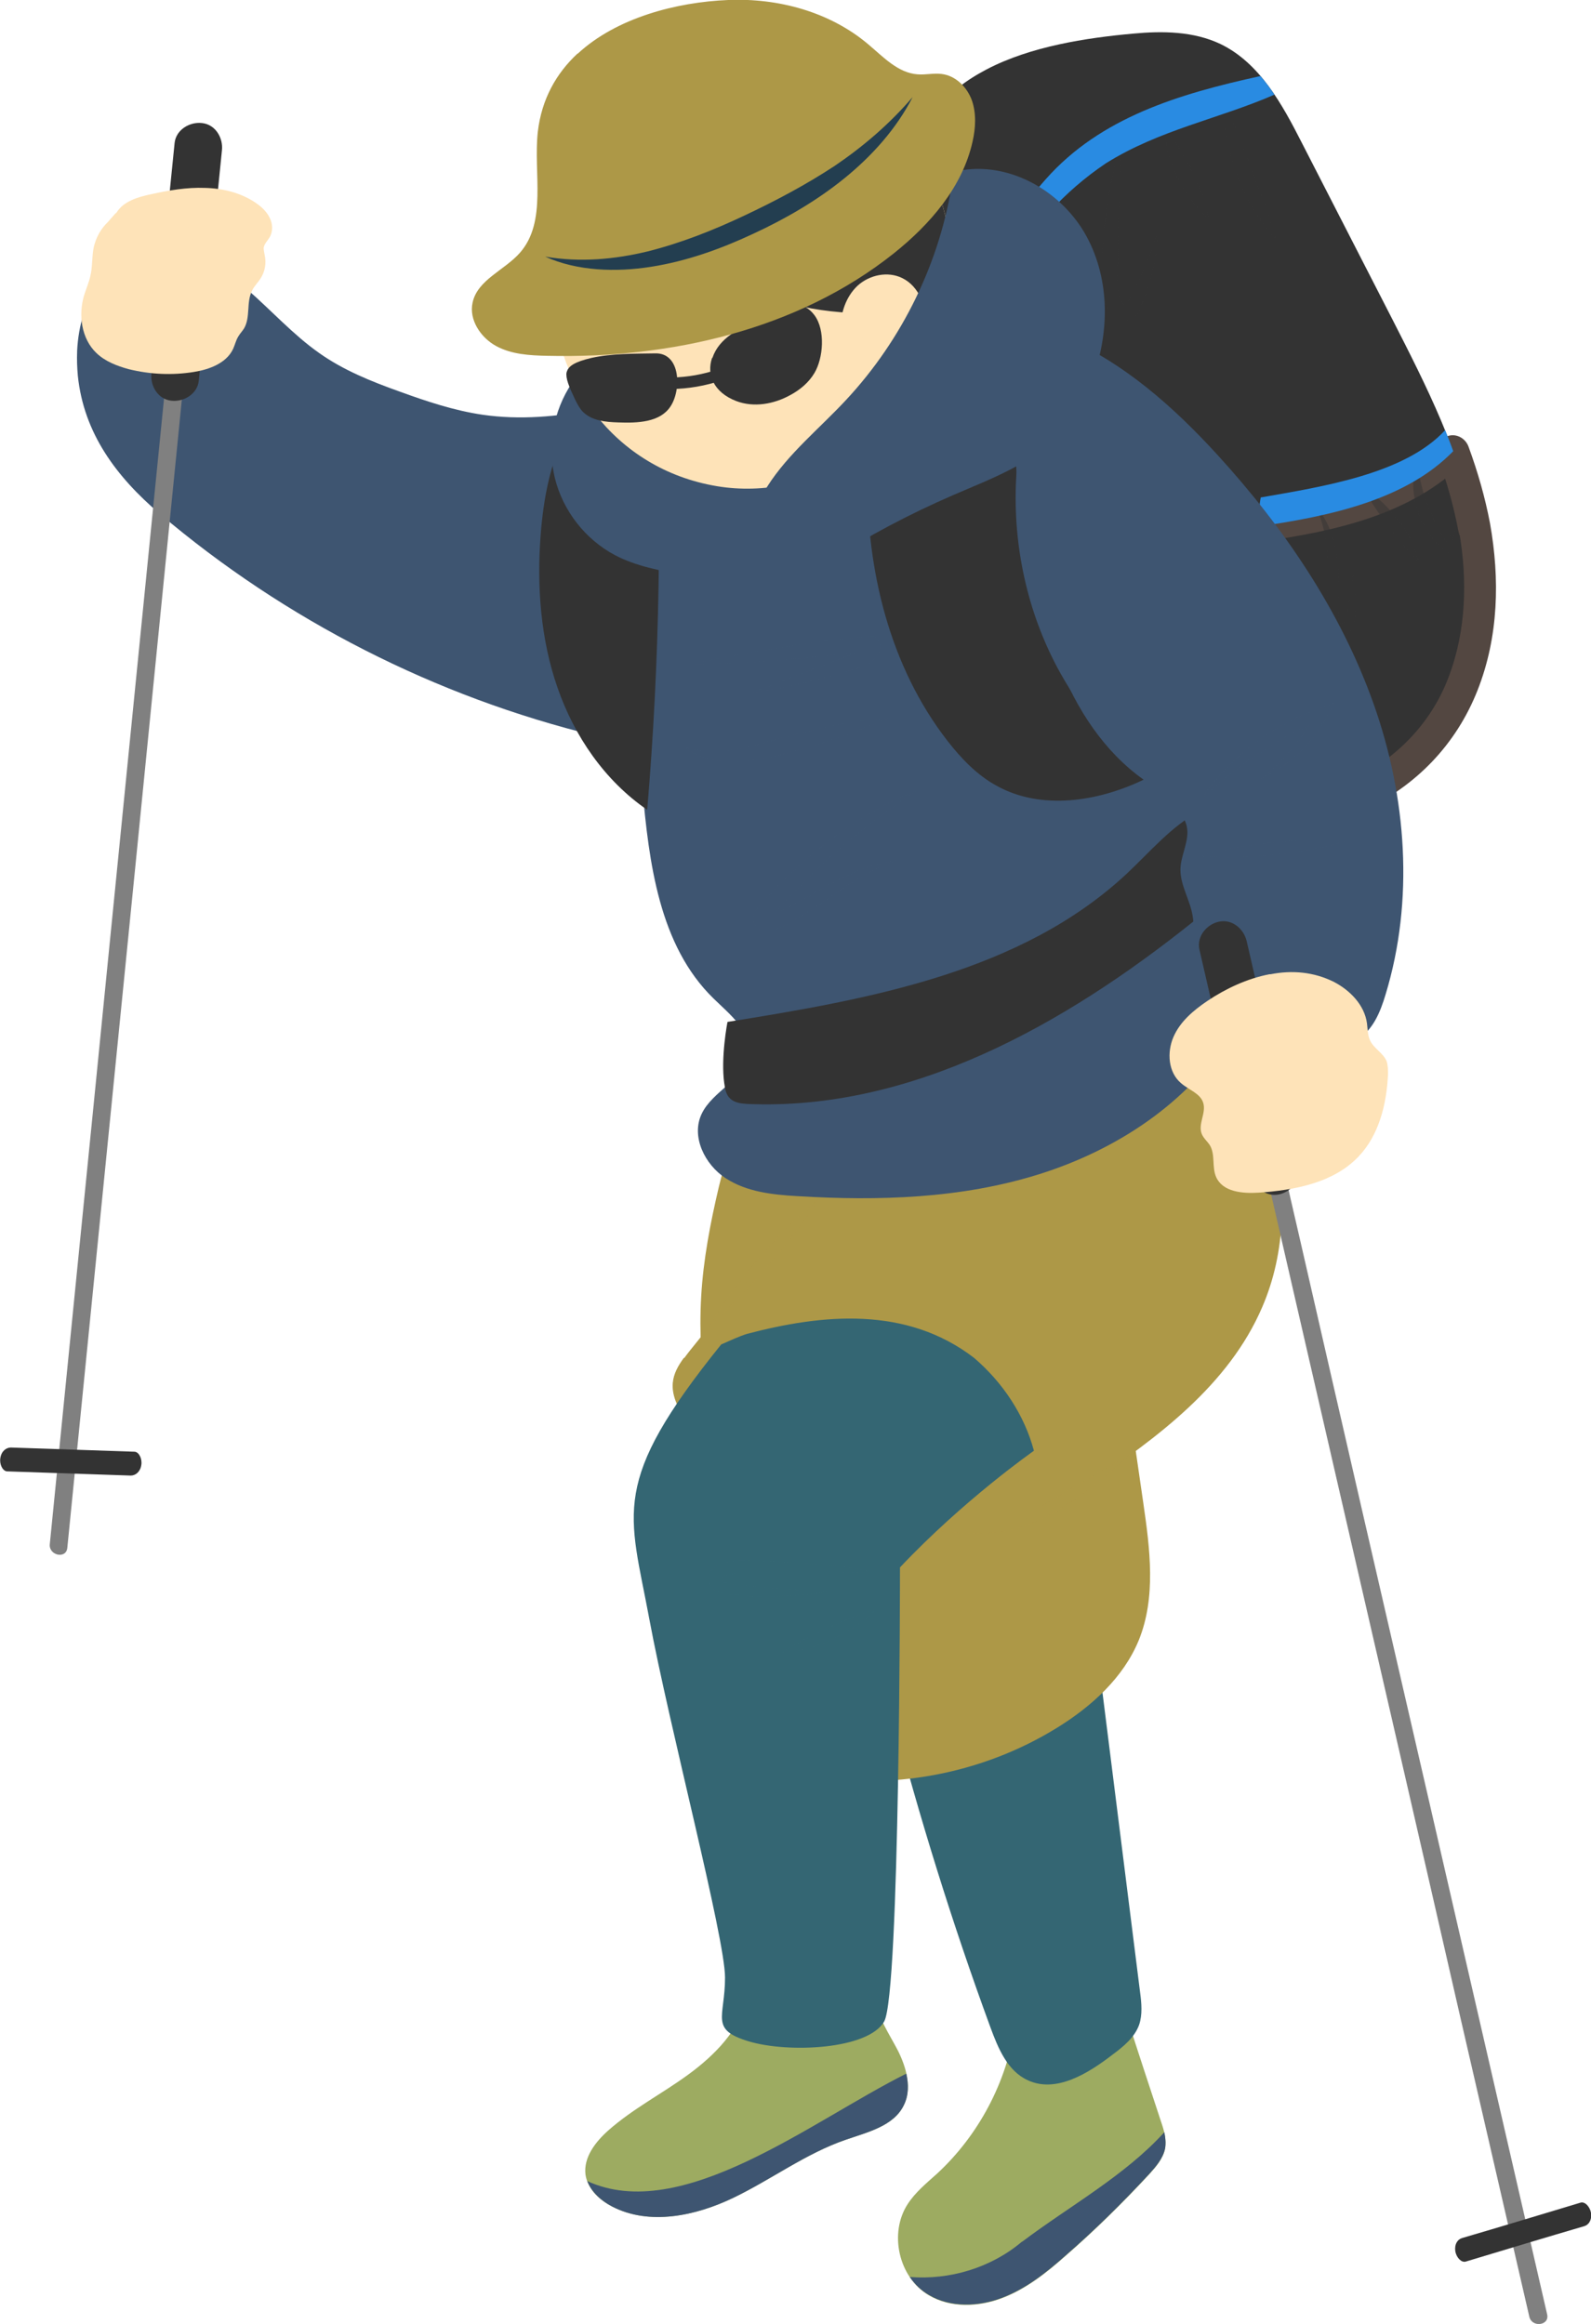 <?xml version="1.0" encoding="UTF-8"?>
<svg xmlns="http://www.w3.org/2000/svg" viewBox="0 0 45.38 66.29">
  <defs>
    <style>
      .cls-1 {
        fill: #fee3b8;
      }

      .cls-2 {
        fill: #9dab61;
      }

      .cls-3 {
        fill: #346673;
      }

      .cls-4 {
        isolation: isolate;
      }

      .cls-5 {
        fill: #534741;
      }

      .cls-6 {
        fill: #233e50;
      }

      .cls-7 {
        fill: #333;
      }

      .cls-8 {
        fill: gray;
      }

      .cls-9 {
        opacity: .5;
      }

      .cls-9, .cls-10 {
        mix-blend-mode: multiply;
      }

      .cls-11 {
        opacity: .3;
      }

      .cls-11, .cls-12 {
        fill: #ad9847;
      }

      .cls-13 {
        fill: #298be2;
      }

      .cls-14 {
        fill: #3e5571;
      }
    </style>
  </defs>
  <g class="cls-4">
    <g id="_イラスト" data-name="イラスト">
      <g>
        <g>
          <path class="cls-7" d="m28.14,1.98c-1.15.6-2.03,1.53-2.18,3.01-.13,1.31.27,2.6.66,3.86.39,1.27.79,2.53,1.18,3.8.87,2.78,1.74,5.59,3.26,8.08.55.91,1.23,1.8,2.18,2.26.59.28,1.26.38,1.91.41,2.09.08,4.29-.65,5.63-2.26,1.37-1.65,1.66-3.98,1.28-6.09-.39-2.11-1.38-4.05-2.35-5.95-.86-1.68-1.72-3.35-2.58-5.03-.56-1.1-1.2-2.27-2.31-2.81-.77-.37-1.66-.38-2.51-.3-1.32.12-2.91.36-4.17,1.02Z"/>
          <g class="cls-9">
            <path class="cls-7" d="m31.99,4.04c-.01.64-.04,1.27-.07,1.9-.02.63-.04,1.26-.05,1.89,0,.3.01.6.14.79.03.05.08.1.09.11,0,0,0,0-.02,0-.01,0,0,0,0,0,.03-.02.06-.07.1-.13.04-.07.08-.13.11-.2.29-.55.52-1.13.72-1.74,0,.64-.15,1.28-.39,1.89-.03.08-.06.15-.09.23-.03.08-.08.17-.17.26-.05.04-.12.09-.21.11-.09.02-.18,0-.25-.04-.06-.03-.11-.08-.14-.11-.04-.04-.07-.08-.1-.12-.12-.17-.18-.35-.21-.53-.03-.18-.03-.35-.03-.51.01-.64.06-1.28.15-1.91.09-.63.22-1.26.42-1.87Z"/>
            <path class="cls-7" d="m33.23,3.69c.17.18.31.38.43.58.12.2.24.4.34.61.1.21.2.42.28.64.08.22.15.45.19.7-.2-.15-.36-.33-.51-.53-.14-.19-.27-.4-.37-.61-.1-.21-.19-.44-.26-.67-.06-.23-.11-.47-.11-.72Z"/>
            <path class="cls-7" d="m34.91,2.89c.16.32.29.65.42.97.13.32.25.65.37.97.12.32.24.65.36.97.12.33.23.66.33,1.01-.26-.26-.46-.55-.65-.86-.18-.31-.34-.63-.46-.96-.13-.33-.22-.68-.29-1.03-.07-.35-.1-.71-.08-1.07Z"/>
          </g>
          <path class="cls-13" d="m35.95,2.17c-2.33.51-4.56,1.18-6.12,2.94-1.35,1.52-2.19,3.41-2.68,5.44.07.23.14.45.21.68.71-2.55,1.75-4.93,4.18-6.57,1.53-.96,3.23-1.27,4.81-1.96-.12-.18-.25-.36-.39-.52Z"/>
          <path class="cls-5" d="m42.5,14.93c-.14-.74-.35-1.47-.61-2.18-.11-.32-.51-.46-.77-.2-1.39,1.38-3.45,1.75-5.31,2.02-.25.04-.38.35-.32.56.16.6.55,1.2.81,1.77.3.65.58,1.31.84,1.98.49,1.28.87,2.61,1.08,3.97.05.32.44.38.67.27,1.5-.7,2.64-1.88,3.25-3.42s.64-3.19.36-4.77c-.1-.58-.99-.33-.88.24.24,1.37.2,2.83-.3,4.14-.52,1.38-1.56,2.39-2.89,3.02l.67.27c-.2-1.36-.59-2.68-1.08-3.97-.23-.6-.48-1.19-.74-1.78-.15-.33-.3-.67-.46-1-.14-.31-.36-.64-.45-.97l-.32.56c2.03-.29,4.2-.76,5.71-2.26l-.77-.2c.26.71.47,1.43.61,2.18.11.58.99.33.88-.24Z"/>
          <g class="cls-9">
            <path class="cls-7" d="m37.5,14.41c.32.34.51.8.6,1.26.09.46.1.93.09,1.39v.34c-.02.11-.02.21,0,.28,0,.02.01.03.02.05,0,.01.01.02.02.03.02.02.05.03.07.03.02,0,.02,0,.03,0,0,0,.03-.04.04-.09.1-.44.18-.88.23-1.34.08.46.09.93.03,1.39,0,.06-.02.14-.08.23-.06.09-.18.13-.27.12-.09,0-.17-.04-.25-.09-.03-.03-.07-.06-.09-.1-.02-.03-.04-.07-.05-.11-.05-.15-.04-.28-.04-.4v-.34c.02-.23.02-.45.02-.68,0-.22,0-.45-.02-.67-.04-.44-.13-.88-.34-1.29Z"/>
            <path class="cls-7" d="m38.91,13.94c.2.11.37.25.53.4.16.15.3.32.44.49.13.17.25.36.35.56.1.2.18.4.23.62-.17-.15-.31-.31-.45-.48-.14-.16-.27-.33-.4-.5-.13-.17-.25-.34-.37-.52-.12-.18-.23-.36-.33-.57Z"/>
            <path class="cls-7" d="m40.41,13.17c.04.23.08.44.13.65.05.21.11.41.19.61.15.4.34.77.59,1.13l-.17.02c.05-.08.11-.16.17-.24.06-.08.12-.15.18-.23-.02.1-.04.19-.07.28-.03.09-.06.18-.09.27l-.05.13-.13-.11c-.35-.3-.61-.72-.74-1.17-.07-.22-.11-.46-.11-.69,0-.23.03-.46.11-.68Z"/>
          </g>
          <path class="cls-13" d="m41.22,12.27c-1.15,1.25-3.49,1.61-5.26,1.92,0,0-.1.48-.02.82,2.02-.29,4.17-.76,5.51-2.14-.07-.2-.15-.4-.23-.6Z"/>
        </g>
        <g>
          <path class="cls-2" d="m28.95,57.81c-.24,1.59-1.04,3.1-2.22,4.19-.3.27-.62.53-.84.87-.54.83-.26,2.09.6,2.6.62.37,1.42.34,2.1.08.68-.26,1.26-.72,1.8-1.2.84-.73,1.63-1.51,2.39-2.33.19-.21.39-.44.45-.72.05-.27-.03-.54-.12-.8-.32-.97-.64-1.94-.95-2.91l-3.19.22Z"/>
          <path class="cls-14" d="m29.14,63.95c-.88.74-2.05,1.09-3.19,1,.14.21.32.38.54.51.62.37,1.42.34,2.1.08.68-.26,1.26-.72,1.8-1.2.84-.73,1.63-1.51,2.39-2.33.19-.21.39-.44.45-.72.03-.16.01-.32-.02-.47-1.11,1.23-2.71,2.11-4.05,3.12Z"/>
        </g>
        <path class="cls-3" d="m25.42,48.77c.8,3.06,1.74,6.09,2.83,9.06.22.6.49,1.25,1.07,1.51.8.37,1.71-.19,2.41-.73.31-.23.63-.49.76-.85.1-.29.07-.62.03-.92-.44-3.53-.89-7.07-1.33-10.6l-5.76,2.53Z"/>
        <path class="cls-12" d="m21.37,32.34c-.53.29-.73.94-.87,1.53-.24,1.02-.44,2.06-.5,3.11-.12,2.07.28,4.13.67,6.17.14.74.29,1.48.43,2.22.29,1.5.58,2.99.97,4.47.05.2.11.42.27.56.15.14.36.19.56.23,2.47.47,5.1-.02,7.24-1.34.99-.61,1.9-1.43,2.34-2.5.5-1.23.32-2.61.13-3.92l-1.63-11.25-9.61.73Z"/>
        <g>
          <g>
            <path class="cls-12" d="m24.46,32.94c-1.62,1.83-3.24,3.66-4.77,5.57-.22.28-.45.58-.49.94-.03.34.13.67.31.97.72,1.14,1.88,1.97,3.14,2.47,1.26.5,2.62.69,3.97.75.79.04,1.59.03,2.34-.2.75-.23,1.41-.66,2.06-1.09,2-1.34,4.03-2.85,4.98-5.06.68-1.57.72-3.38.25-5.03-.47-1.65-1.43-3.13-2.64-4.34l-9.16,5.02Z"/>
            <g class="cls-10">
              <g class="cls-10">
                <path class="cls-11" d="m23.37,34.17c-.21.35-.45.67-.69.99-.24.32-.5.63-.76.93-.26.3-.53.6-.81.89-.28.29-.56.57-.87.84.2-.36.43-.69.67-1.01.24-.32.49-.64.75-.94.26-.3.53-.6.82-.88.28-.29.57-.56.89-.82Z"/>
              </g>
              <g class="cls-10">
                <path class="cls-11" d="m26.62,43.64c.52-.05,1.04-.08,1.53-.17.5-.09.97-.24,1.43-.46.45-.22.89-.49,1.33-.75.44-.27.88-.54,1.35-.78-.38.35-.79.68-1.2,1-.42.31-.85.61-1.33.84-.24.11-.49.21-.75.28-.26.07-.52.12-.79.13-.53.04-1.05,0-1.57-.1Z"/>
              </g>
            </g>
          </g>
          <g class="cls-10">
            <path class="cls-12" d="m27.78,38.73c-1.93-1.48-4.32-1.25-6.48-.68-.34.11-.8.34-1.14.45-.21.1-.43.17-.66.24-.16.22-.29.45-.31.71-.03.34.13.67.31.97.72,1.14,1.88,1.97,3.14,2.47,1.26.5,2.62.69,3.97.75.79.04,1.59.03,2.34-.2.21-.06.42-.15.62-.24.27-1.69-.5-3.35-1.8-4.47Z"/>
          </g>
        </g>
        <g>
          <path class="cls-2" d="m21.31,57c-.22.91-.92,1.62-1.67,2.17-.75.55-1.59.98-2.29,1.6-.37.33-.71.77-.65,1.26.06.41.39.72.76.91,1.06.55,2.38.27,3.46-.25s2.06-1.26,3.19-1.65c.63-.22,1.38-.39,1.67-.99.24-.49.07-1.08-.17-1.56-.25-.48-.57-.94-.66-1.48h-3.64Z"/>
          <path class="cls-14" d="m16.75,62.21c.12.32.4.57.71.73,1.06.55,2.38.27,3.46-.25,1.08-.52,2.06-1.26,3.19-1.65.63-.22,1.38-.39,1.67-.99.14-.28.14-.59.07-.9-2.72,1.36-6.41,4.31-9.11,3.06Z"/>
        </g>
        <g>
          <path class="cls-3" d="m29.49,41.38c-.27-1.01-.88-1.94-1.71-2.65-1.93-1.48-4.32-1.25-6.48-.68-.22.07-.48.19-.73.3-3.19,3.96-2.62,4.76-2.05,7.83.57,3.07,2.16,9.09,2.16,10.23s-.45,1.48.68,1.82c1.14.34,3.41.23,3.86-.57.45-.8.45-12.95.45-12.95,1.82-1.93,3.81-3.32,3.81-3.32Z"/>
          <g class="cls-9">
            <path class="cls-3" d="m24.83,44.83c-.67.03-1.33.03-1.99.03h-.99s-.5,0-.5,0c-.17,0-.32,0-.47.03-.07.01-.14.03-.2.05-.07.02-.12.06-.12.07,0,0,0,0,0,.02,0,.01,0,.03.02.04.01.02.02.03.04.04.02.01.04.02.07.03.06.02.13.03.21.04l.25.03.49.05c.66.06,1.32.1,1.98.15-.66.1-1.33.13-2,.12-.17,0-.33,0-.5-.02l-.25-.02c-.08,0-.17-.01-.28-.04-.2-.04-.48-.29-.33-.61.04-.07.09-.11.14-.15.05-.03.09-.05.14-.07.09-.04.18-.06.28-.08.18-.03.36-.03.53-.02.17,0,.33,0,.5.01.33.01.67.03,1,.05.66.05,1.33.12,1.98.23Z"/>
            <path class="cls-3" d="m24.99,45.9c-.17.19-.37.34-.58.48-.21.14-.43.26-.65.37-.23.11-.46.19-.7.26-.24.07-.49.12-.74.13.21-.15.43-.26.64-.38.22-.11.43-.22.65-.32.22-.1.44-.2.67-.29.23-.09.46-.18.7-.25Z"/>
          </g>
        </g>
        <path class="cls-14" d="m2.2,10.01c.07-1.45.84-2.92,2.54-2.86,1.78.06,2.89,1.88,4.35,2.91.7.5,1.5.82,2.31,1.11.77.28,1.55.54,2.36.66,2.14.31,4.27-.39,6.36-.96,2.49-.68,5.03-1.18,7.59-1.5.7-.09,1.43-.16,2.1.06,1.36.43,2.1,1.87,2.6,3.21,1.21,3.24,1.87,6.7,1.92,10.16.02,1.57-.06,3.22.69,4.6.18.32.4.64.43,1.01.04.39-.15.76-.35,1.09-1.21,1.97-3.27,3.31-5.48,4-2.21.69-4.56.76-6.87.62-.71-.04-1.45-.12-2.05-.51-.6-.39-.99-1.19-.69-1.83.31-.67,1.25-.99,1.34-1.73.08-.64-.54-1.12-1-1.57-1.55-1.51-1.84-3.87-2.03-6.02-.03-.34-.07-.7-.28-.96-.25-.31-.66-.41-1.04-.51-4.57-1.11-8.87-3.3-12.45-6.34-1.23-1.05-2.16-2.29-2.33-3.93-.02-.23-.03-.46-.02-.7Z"/>
        <path class="cls-7" d="m18.47,10.27c-1,.29-1.81,1.07-2.29,1.99-.49.92-.68,1.97-.76,3.01-.11,1.46,0,2.96.48,4.34.48,1.39,1.35,2.66,2.56,3.49.36-4.24.43-8.51.22-12.76l-.21-.07Z"/>
        <path class="cls-7" d="m26.75,7.98c-1.5,1.38-1.98,3.56-2.01,5.59-.03,2.69.64,5.45,2.29,7.57.39.5.84.97,1.39,1.27,1.27.71,2.89.46,4.2-.17-1.13-.8-1.91-2.01-2.42-3.3s-.76-2.66-1-4.02c-.15-.84-.29-1.69-.19-2.54.12-1.02.57-1.96.98-2.9.09-.21.18-.46.07-.66-.06-.1-.15-.17-.25-.23-.82-.52-1.82-.75-2.79-.64l-.26.02Z"/>
        <path class="cls-7" d="m20.66,30.91c.02.16.05.32.17.43.13.12.32.14.49.15,4.67.2,9.05-2.27,12.7-5.19.37-.3.75-.62.89-1.08.22-.73-.25-1.47-.7-2.08-.8.43-1.4,1.15-2.07,1.78-3.01,2.81-7.33,3.58-11.39,4.23,0,0-.2,1.02-.09,1.77Z"/>
        <g class="cls-9">
          <path class="cls-14" d="m19.71,18.96c.42-.11.85-.19,1.27-.27.42-.08.85-.15,1.28-.22.43-.06.85-.13,1.28-.18.43-.05.86-.1,1.28-.15h.13s.07.09.07.09c.04.06.08.15.08.24,0,.09-.03.16-.07.22-.07.11-.15.18-.24.23-.08.05-.18.1-.27.12l-.23.07c-.31.1-.62.18-.92.26-.31.08-.62.15-.94.22-.31.06-.63.12-.95.16.3-.12.6-.23.9-.35l.89-.34.89-.34.22-.08c.06-.02.11-.05.16-.09.05-.03.09-.08.1-.1,0-.01,0-.01,0,0,0,.01,0,.02,0,.02l.21.09c-.43.05-.86.1-1.28.15-.43.05-.86.08-1.29.12-.43.03-.86.06-1.29.08-.43.02-.86.03-1.3.03Z"/>
          <path class="cls-14" d="m19.57,21.33c.49.14.96.12,1.43.04.47-.08.93-.22,1.41-.35.48-.13.96-.24,1.45-.34.49-.09.98-.17,1.48-.21-.45.22-.92.39-1.39.56-.47.16-.95.3-1.43.43-.48.13-.98.25-1.49.27-.26,0-.52-.01-.77-.07-.25-.06-.5-.17-.69-.32Z"/>
          <path class="cls-14" d="m26.1,22.57c-.7.49-1.37.99-2.01,1.53-.32.27-.63.55-.93.84-.3.29-.6.58-.88.89-.07.08-.14.15-.21.23l-.1.12s-.02.03-.03.04c0,.01-.01.02-.01.02,0,0,0-.06-.03-.08-.02-.02-.03-.02-.04-.02,0,0,0,0,.01,0,.02,0,.06,0,.09-.02l.14-.06c.38-.16.73-.37,1.1-.57.37-.21.74-.42,1.13-.59.39-.17.81-.31,1.23-.35-.81.27-1.48.77-2.18,1.24-.35.24-.72.47-1.11.66-.05.02-.1.05-.15.07-.07.03-.14.05-.22.05-.04,0-.09,0-.14-.01-.05-.01-.12-.04-.17-.1-.05-.05-.08-.12-.1-.19-.01-.07,0-.14.02-.19.04-.1.08-.15.13-.21l.11-.12c.07-.08.14-.16.21-.24.29-.31.6-.61.92-.9.32-.28.65-.55,1-.8.69-.5,1.44-.93,2.23-1.25Z"/>
        </g>
        <g>
          <path class="cls-8" d="m5.4,4.14c-.52,5.21-1.04,10.42-1.56,15.63-.52,5.18-1.03,10.37-1.55,15.55-.29,2.91-.58,5.82-.87,8.73-.03.32.47.43.5.1.52-5.21,1.04-10.42,1.56-15.63.52-5.18,1.03-10.37,1.55-15.55.29-2.91.58-5.82.87-8.73.03-.32-.47-.43-.5-.1h0Z"/>
          <path class="cls-7" d="m4.98,4.08c-.22,2.19-.44,4.38-.66,6.57-.04.35.18.74.57.78.35.04.74-.19.78-.57.22-2.19.44-4.38.66-6.57.04-.35-.18-.74-.57-.78-.35-.04-.74.19-.78.57h0Z"/>
          <path class="cls-7" d="m.2,41.97c1.18.04,2.35.08,3.53.12.13,0,.27-.1.3-.3.03-.17-.06-.37-.19-.38-1.18-.04-2.35-.08-3.53-.12-.13,0-.27.1-.3.3-.03.17.06.37.19.38H.2Z"/>
        </g>
        <g>
          <path class="cls-1" d="m3.32,6.07c.2-.33.61-.45.99-.53.5-.11,1.02-.2,1.53-.18.51.01,1.04.14,1.46.43.16.11.31.25.39.42.09.17.1.39,0,.56-.06.1-.15.18-.17.3,0,.07.02.14.03.21.05.22.01.46-.11.65-.08.13-.19.23-.25.36-.17.33-.04.76-.23,1.08-.05.08-.12.15-.17.24-.06.1-.09.23-.14.34-.19.41-.68.59-1.12.66-.62.1-1.25.07-1.86-.08-.33-.09-.67-.22-.92-.46-.43-.41-.52-1.09-.35-1.65.06-.19.14-.37.18-.56.06-.26.04-.53.09-.79.06-.28.2-.54.41-.74l.21-.24Z"/>
          <g class="cls-10">
            <path class="cls-1" d="m4.17,6.72c.21-.07.42-.12.64-.16.21-.04.43-.06.65-.07.22,0,.44,0,.66.05.22.04.44.12.62.24l-.64.02-.63.03c-.21,0-.42,0-.64,0-.22-.01-.44-.04-.65-.11Z"/>
            <path class="cls-1" d="m4.01,7.88c.22-.09.44-.15.67-.18.23-.03.46-.05.69-.04.23,0,.46.03.68.08.22.05.44.12.65.23-.23.03-.46.04-.68.04-.22,0-.44,0-.66,0-.22,0-.44-.02-.66-.04-.22-.02-.45-.04-.68-.08Z"/>
            <path class="cls-1" d="m3.75,9.12c.2-.08.4-.13.61-.16.21-.03.41-.04.62-.03.21,0,.41.03.62.08.2.04.4.1.6.2-.21.04-.42.06-.62.06-.2,0-.41,0-.61,0-.2,0-.4-.02-.61-.04-.2-.02-.41-.05-.61-.11Z"/>
          </g>
        </g>
        <g>
          <path class="cls-14" d="m30.14,9.45c-1.75,3.24-1.52,7.46.57,10.5.74,1.07,1.67,1.98,2.61,2.87.23.21.46.45.53.75.09.41-.18.82-.18,1.24,0,.46.28.87.35,1.33.14.88-.52,1.88,0,2.59.16.22.41.35.65.47.95.45,2.01.68,3.07.66.34,0,.68-.04.97-.21.45-.26.66-.78.81-1.28.82-2.69.6-5.64-.34-8.29-.94-2.65-2.55-5.02-4.45-7.1-1.26-1.38-2.69-2.65-4.41-3.38l-.18-.16Z"/>
          <g class="cls-9">
            <path class="cls-14" d="m34.34,22.7c.19-.29.41-.56.66-.81.24-.25.51-.48.79-.69l.21-.15.22-.15.23-.14.23-.13c.31-.17.64-.3.97-.42l.41-.15-.21.38c-.11.19-.23.38-.36.55-.14.17-.28.34-.44.49-.16.15-.33.29-.51.41-.18.12-.37.23-.57.32.17-.13.33-.27.48-.42.15-.15.3-.3.43-.46.13-.16.26-.33.37-.5.11-.17.22-.35.31-.54l.2.23c-.32.12-.62.26-.92.41l-.22.12-.22.13-.22.13-.21.14c-.28.18-.56.38-.83.59-.27.21-.53.44-.79.67Z"/>
            <path class="cls-14" d="m34.25,24.42c.33-.11.67-.18,1.01-.24.34-.06.68-.11,1.02-.14.34-.04.68-.06,1.03-.07.34-.01.69,0,1.04.03-.33.11-.67.18-1.01.24-.34.06-.68.11-1.02.14-.34.03-.68.06-1.03.07-.34.01-.69,0-1.04-.02Z"/>
          </g>
        </g>
        <g>
          <path class="cls-8" d="m34.63,27c1.17,5.1,2.35,10.2,3.52,15.3,1.17,5.08,2.34,10.15,3.5,15.23.66,2.85,1.31,5.7,1.97,8.55.07.32.58.26.51-.06-1.17-5.1-2.35-10.2-3.52-15.3-1.17-5.08-2.34-10.15-3.5-15.23-.66-2.85-1.31-5.7-1.97-8.55-.07-.32-.58-.26-.51.06h0Z"/>
          <path class="cls-7" d="m34.21,27.08c.49,2.14.99,4.29,1.48,6.43.08.35.41.64.79.56.34-.07.64-.41.56-.79-.49-2.14-.99-4.29-1.48-6.43-.08-.35-.41-.64-.79-.56-.34.07-.64.41-.56.79h0Z"/>
          <path class="cls-7" d="m41.81,64.51c1.13-.34,2.25-.68,3.38-1.01.13-.04.22-.18.19-.38-.03-.17-.17-.33-.3-.29-1.13.34-2.25.68-3.38,1.01-.13.04-.22.18-.19.38.03.17.17.33.3.29h0Z"/>
        </g>
        <path class="cls-1" d="m36.21,27.79c-.63.12-1.25.41-1.77.76-.4.27-.78.59-.97,1.03-.19.44-.15,1.01.22,1.32.22.19.55.29.63.56.09.29-.16.61-.04.89.05.12.16.21.23.32.16.27.05.62.18.91.19.42.75.47,1.21.44,1.03-.07,2.13-.28,2.84-1.02.59-.61.81-1.5.85-2.35,0-.13,0-.26-.04-.38-.1-.24-.38-.37-.48-.61-.06-.14-.06-.31-.08-.47-.07-.52-.48-.94-.94-1.18-.58-.29-1.2-.34-1.81-.22Z"/>
        <path class="cls-14" d="m16.31,10.93c-.53.79-.71,1.8-.48,2.72.23.92.86,1.73,1.7,2.18,1.23.65,2.76.5,4.01,1.1.11.05.24.11.34.04.06-.04.09-.12.1-.2.17-.83-.28-1.66-.78-2.34-1.23-1.63-2.94-2.91-4.85-3.62l-.05.12Z"/>
        <g>
          <path class="cls-1" d="m15.76,8.2c-.03,2.59,1.73,5.18,4.7,5.67,2.67.44,5.53-1.27,6.41-3.82.49-1.42.41-3-.06-4.43-.25-.76-.62-1.51-1.23-2.03-.7-.6-1.64-.85-2.55-.95-1.73-.18-3.55.2-4.98,1.22-1.55,1.11-2.27,2.72-2.29,4.34Z"/>
          <path class="cls-7" d="m19.26,6.69c1.91,2.21,5.15,2.64,7.91,1.93.09-1.01-.05-2.04-.36-3-.25-.76-.62-1.51-1.23-2.03-.7-.6-1.64-.85-2.55-.95-1.73-.18-3.55.2-4.98,1.22-1.55,1.11-2.27,2.72-2.29,4.34,0,.66.1,1.33.32,1.95,1.47-.78,2.85-1.88,3.18-3.46Z"/>
          <path class="cls-1" d="m23.98,9.39c-.01-.46.15-.93.48-1.24.34-.31.86-.42,1.27-.22.5.24.7.85.74,1.4.01.18,0,.36-.06.53-.07.16-.23.3-.4.31l-2.03-.78Z"/>
        </g>
        <g>
          <path class="cls-7" d="m16.16,10.62c-.03.17.07.41.24.77.06.12.12.24.21.34.25.27.66.31,1.03.32.54.02,1.18,0,1.48-.45.32-.47.3-1.54-.43-1.52-.6.01-1.23,0-1.82.13-.47.11-.67.23-.71.42Z"/>
          <path class="cls-7" d="m20.31,10.21c-.16.47.04.98.69,1.23.5.19,1.07.09,1.54-.17.28-.15.53-.36.69-.63.25-.42.32-1.22,0-1.65-.48-.63-1.07-.07-1.62.16-.52.21-1.1.49-1.29,1.06Z"/>
          <path class="cls-7" d="m18.41,11.05c.98.14,1.97-.03,2.85-.49.19-.1.02-.4-.17-.29-.79.42-1.7.58-2.59.46-.09-.01-.18.02-.21.12-.02.08.03.2.12.21h0Z"/>
        </g>
        <path class="cls-14" d="m21.57,17.03c-.56-.96-.28-2.22.32-3.16.6-.94,1.49-1.65,2.25-2.47,1.6-1.72,2.68-3.93,3.03-6.26.01-.07.02-.14.06-.19.06-.07.15-.09.24-.1,1.4-.21,2.84.64,3.52,1.89.68,1.25.66,2.79.15,4.12-.2.53-.48,1.04-.86,1.46-.81.9-2,1.33-3.11,1.81-1.22.53-2.4,1.15-3.52,1.87-.54.34-1.07.71-1.67.93l-.42.11Z"/>
        <g>
          <path class="cls-12" d="m16.47,1.53c-.6.56-1.02,1.29-1.13,2.23-.13,1.18.27,2.56-.51,3.45-.44.5-1.21.77-1.35,1.42-.11.49.23,1,.67,1.24.44.24.96.27,1.47.28,3.5.08,7.13-.74,9.87-2.92,1.04-.83,1.96-1.89,2.25-3.19.09-.39.11-.81-.02-1.18-.14-.38-.46-.7-.86-.75-.23-.03-.46.03-.69.01-.56-.04-.98-.5-1.41-.86C23.67.34,22.2-.06,20.77,0c-1.48.06-3.19.51-4.29,1.53Z"/>
          <path class="cls-6" d="m15.55,7.32c.99.17,1.98.08,2.93-.15.95-.24,1.86-.6,2.75-1.02.89-.42,1.76-.88,2.58-1.42.81-.55,1.56-1.19,2.22-1.96-.46.9-1.16,1.68-1.95,2.32-.79.64-1.69,1.16-2.6,1.58-.92.43-1.89.78-2.91.94-.51.08-1.02.11-1.54.07-.51-.04-1.02-.15-1.48-.36Z"/>
        </g>
      </g>
    </g>
  </g>
</svg>